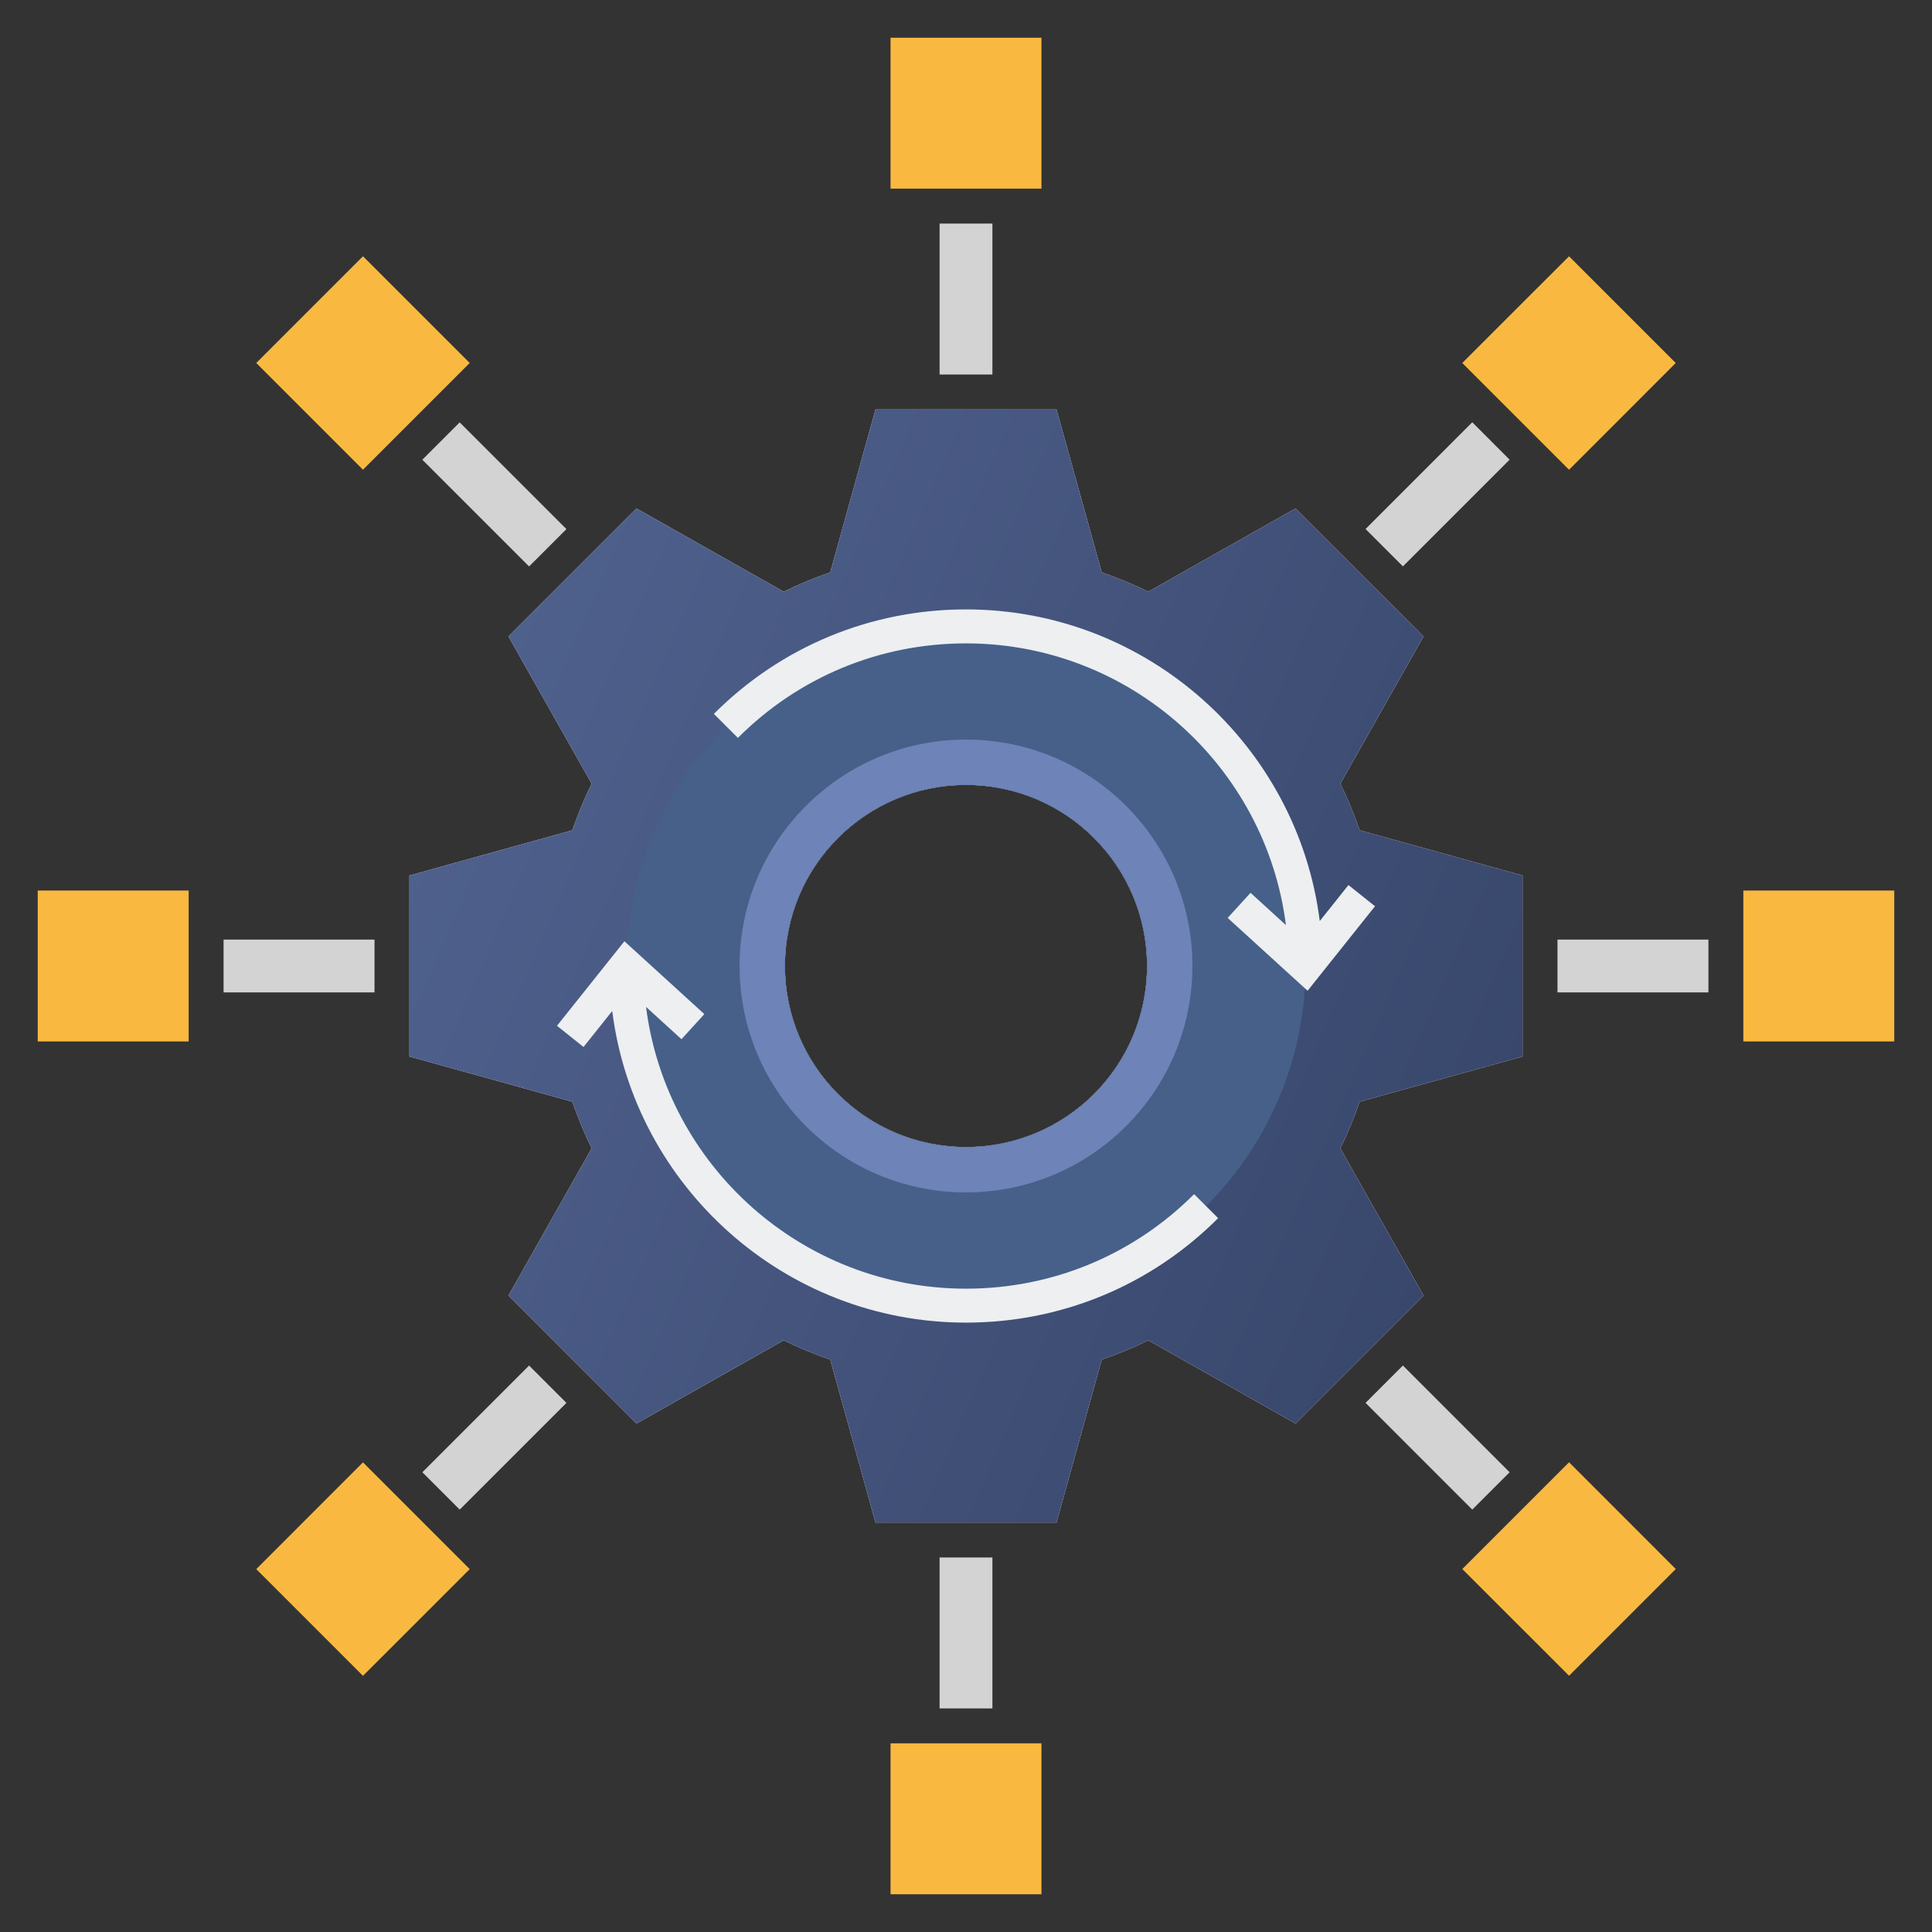 <svg width="72" height="72" viewBox="0 0 72 72" fill="none" xmlns="http://www.w3.org/2000/svg">
<rect x="0" y="0" width="72" height="72" fill="#333333" stroke="none"/>
<path d="M56.742 39.373V32.627L50.67 30.941C50.464 30.345 50.224 29.765 49.95 29.204L49.951 29.204L53.052 23.718L48.282 18.948L42.796 22.049L42.796 22.05C42.235 21.776 41.655 21.535 41.059 21.33L39.373 15.258H32.627L30.941 21.33C30.345 21.536 29.765 21.776 29.204 22.05L29.204 22.049L23.718 18.948L18.948 23.718L22.049 29.204L22.05 29.204C21.776 29.765 21.535 30.345 21.33 30.941L15.258 32.627V39.373L21.33 41.059C21.536 41.655 21.776 42.235 22.05 42.795L22.049 42.796L18.948 48.282L23.718 53.052L29.204 49.95L29.204 49.95C29.765 50.224 30.345 50.464 30.941 50.67L32.627 56.742H39.373L41.059 50.67C41.655 50.464 42.235 50.224 42.796 49.95L42.796 49.95L48.282 53.052L53.052 48.282L49.951 42.796L49.95 42.795C50.224 42.235 50.465 41.655 50.67 41.059L56.742 39.373ZM36 42.745C32.275 42.745 29.255 39.725 29.255 36C29.255 32.274 32.275 29.254 36 29.254C39.725 29.254 42.745 32.274 42.745 36C42.745 39.725 39.725 42.745 36 42.745Z" fill="white"/>
<path d="M56.742 39.373V32.627L50.67 30.941C50.464 30.345 50.224 29.765 49.95 29.204L49.951 29.204L53.052 23.718L48.282 18.948L42.796 22.049L42.796 22.05C42.235 21.776 41.655 21.535 41.059 21.33L39.373 15.258H32.627L30.941 21.33C30.345 21.536 29.765 21.776 29.204 22.05L29.204 22.049L23.718 18.948L18.948 23.718L22.049 29.204L22.05 29.204C21.776 29.765 21.535 30.345 21.33 30.941L15.258 32.627V39.373L21.33 41.059C21.536 41.655 21.776 42.235 22.05 42.795L22.049 42.796L18.948 48.282L23.718 53.052L29.204 49.95L29.204 49.95C29.765 50.224 30.345 50.464 30.941 50.67L32.627 56.742H39.373L41.059 50.67C41.655 50.464 42.235 50.224 42.796 49.95L42.796 49.95L48.282 53.052L53.052 48.282L49.951 42.796L49.95 42.795C50.224 42.235 50.465 41.655 50.67 41.059L56.742 39.373ZM36 42.745C32.275 42.745 29.255 39.725 29.255 36C29.255 32.274 32.275 29.254 36 29.254C39.725 29.254 42.745 32.274 42.745 36C42.745 39.725 39.725 42.745 36 42.745Z" fill="url(#paint0_linear_46_112)"/>
<path d="M36 23.344C29.01 23.344 23.344 29.01 23.344 36C23.344 42.99 29.01 48.656 36 48.656C42.99 48.656 48.656 42.99 48.656 36C48.656 29.01 42.99 23.344 36 23.344ZM36 42.75C32.272 42.75 29.25 39.728 29.25 36C29.25 32.272 32.272 29.25 36 29.25C39.728 29.25 42.75 32.272 42.75 36C42.75 39.728 39.728 42.75 36 42.75Z" fill="#466089"/>
<path d="M36 27.562C31.34 27.562 27.562 31.34 27.562 36C27.562 40.66 31.34 44.438 36 44.438C40.66 44.438 44.438 40.66 44.438 36C44.438 31.34 40.66 27.562 36 27.562ZM36 42.75C32.272 42.75 29.25 39.728 29.25 36C29.25 32.272 32.272 29.25 36 29.25C39.728 29.25 42.75 32.272 42.75 36C42.75 39.728 39.728 42.75 36 42.75Z" fill="#6E83B7"/>
<path d="M50.253 32.983L49.184 34.324C48.357 27.785 42.76 22.711 36 22.711C32.45 22.711 29.113 24.093 26.604 26.604L27.499 27.499C29.769 25.227 32.788 23.977 36 23.977C42.113 23.977 47.172 28.564 47.923 34.476L46.604 33.273L45.751 34.208L48.73 36.923L51.243 33.773L50.253 32.983Z" fill="#EDEFF1"/>
<path d="M36 48.025C29.887 48.025 24.828 43.438 24.076 37.525L25.396 38.728L26.249 37.793L23.27 35.078L20.757 38.228L21.746 39.018L22.816 37.677C23.642 44.216 29.24 49.29 36 49.29C39.55 49.29 42.887 47.908 45.396 45.397L44.501 44.502C42.231 46.774 39.212 48.025 36 48.025Z" fill="#EDEFF1"/>
<path d="M36.984 8.332H35.016V13.957H36.984V8.332Z" fill="#D3D3D3"/>
<path d="M38.812 1.406H33.188V7.031H38.812V1.406Z" fill="#F9B941"/>
<path d="M36.984 58.043H35.016V63.668H36.984V58.043Z" fill="#D3D3D3"/>
<path d="M33.188 70.594H38.812V64.969H33.188V70.594Z" fill="#F9B941"/>
<path d="M63.668 35.016H58.043V36.984H63.668V35.016Z" fill="#D3D3D3"/>
<path d="M70.594 38.812V33.188H64.969V38.812H70.594Z" fill="#F9B941"/>
<path d="M13.957 35.016H8.332V36.984H13.957V35.016Z" fill="#D3D3D3"/>
<path d="M1.406 33.188L1.406 38.812H7.031V33.188H1.406Z" fill="#F9B941"/>
<path d="M54.867 15.737L50.89 19.715L52.282 21.107L56.259 17.13L54.867 15.737Z" fill="#D3D3D3"/>
<path d="M62.45 13.528L58.473 9.551L54.495 13.528L58.473 17.506L62.45 13.528Z" fill="#F9B941"/>
<path d="M19.717 50.89L15.74 54.867L17.132 56.259L21.109 52.282L19.717 50.89Z" fill="#D3D3D3"/>
<path d="M9.55 58.476L13.527 62.453L17.505 58.476L13.527 54.498L9.55 58.476Z" fill="#F9B941"/>
<path d="M52.282 50.889L50.89 52.281L54.867 56.259L56.259 54.867L52.282 50.889Z" fill="#D3D3D3"/>
<path d="M58.474 62.45L62.451 58.473L58.474 54.495L54.496 58.473L58.474 62.45Z" fill="#F9B941"/>
<path d="M17.131 15.741L15.739 17.133L19.717 21.11L21.109 19.718L17.131 15.741Z" fill="#D3D3D3"/>
<path d="M13.527 9.55L9.55 13.527L13.527 17.505L17.505 13.527L13.527 9.55Z" fill="#F9B941"/>
<defs>
<linearGradient id="paint0_linear_46_112" x1="15.258" y1="15.258" x2="65.315" y2="37.058" gradientUnits="userSpaceOnUse">
<stop stop-color="#526492"/>
<stop offset="1" stop-color="#354366"/>
</linearGradient>
</defs>
</svg>
